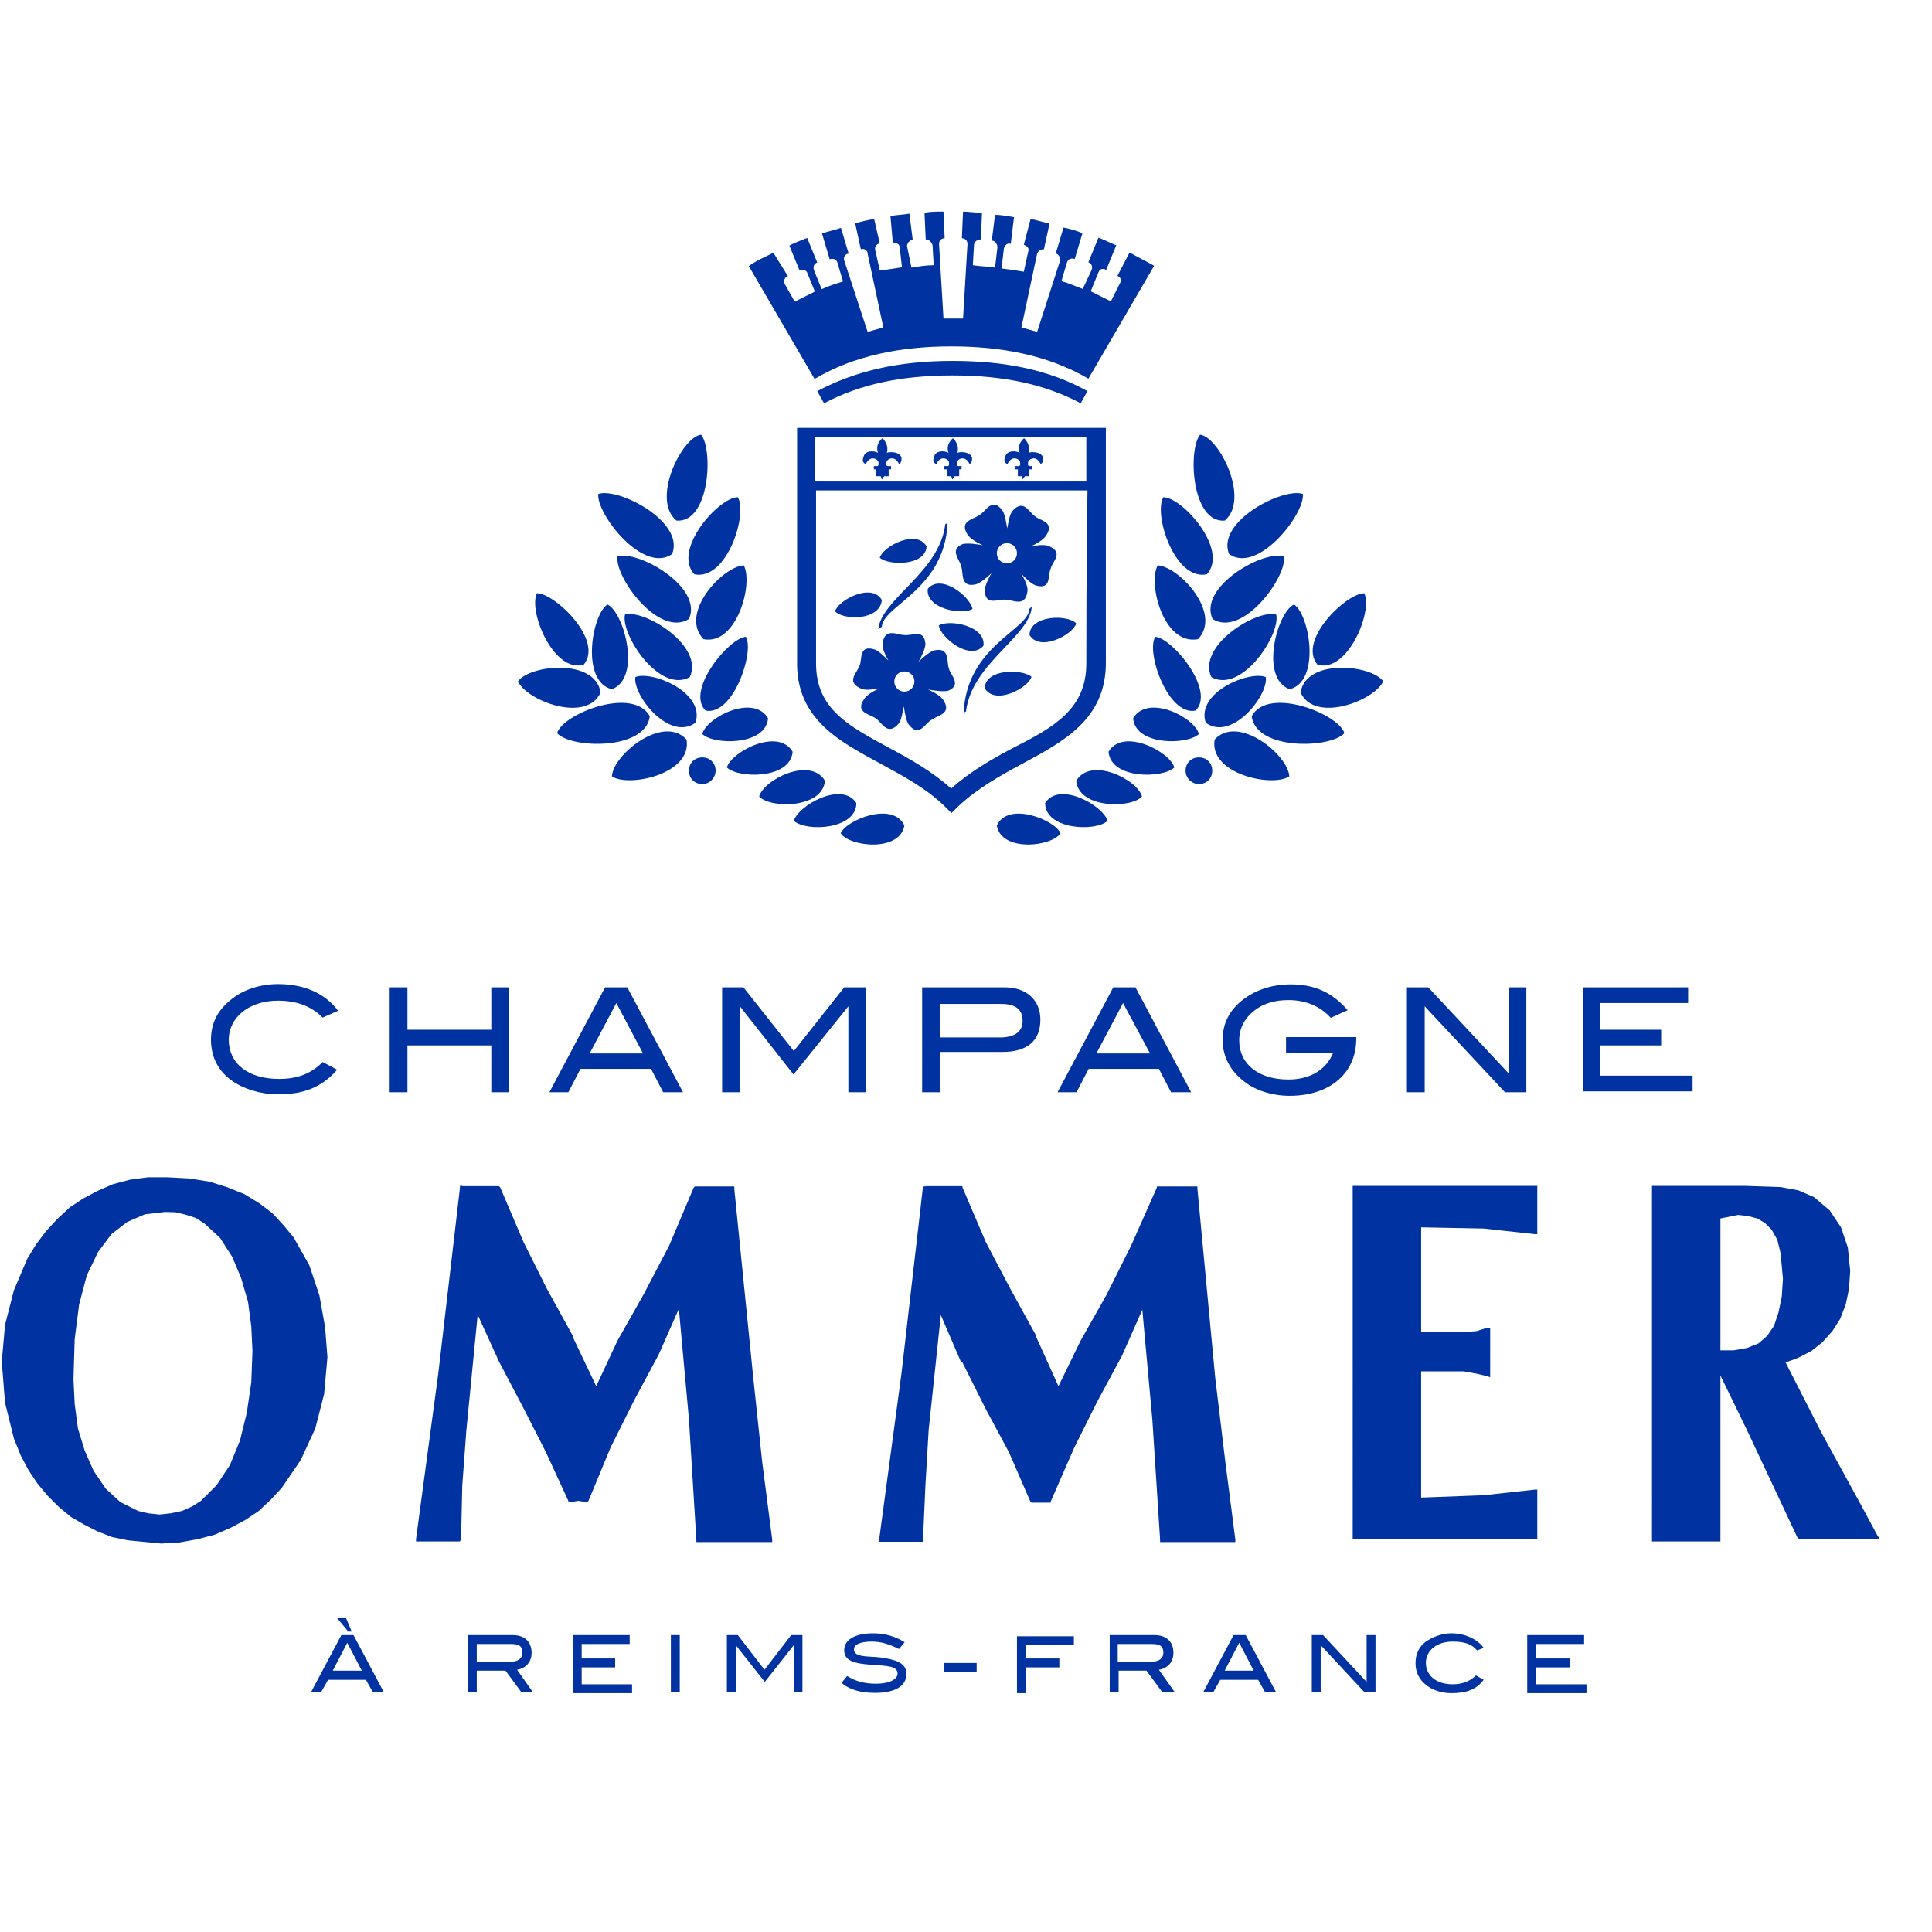 <?xml version="1.0" encoding="UTF-8"?> <svg xmlns="http://www.w3.org/2000/svg" xmlns:xlink="http://www.w3.org/1999/xlink" version="1.1" id="layer" x="0px" y="0px" viewBox="-153 -46 652 652" style="enable-background:new -153 -46 652 652;" xml:space="preserve"> <style type="text/css"> .st0{fill:#0033A1;} </style> <path class="st0" d="M168.4,115.8l0.8-1.1h1.5v-2.3h0.8v-1.1h-1.1c-0.8,0-0.4-1.5-0.4-1.5s0.4-1.1,1.9-1.1s2.3,1.9,2.3,1.9 s1.1-0.4,0.8-2.3c-0.8-1.9-3.8-1.9-4.9-1.5c0.8-3-1.5-4.9-1.5-4.9s-2.6,1.9-1.5,4.9c-1.5-0.8-4.5-0.8-4.9,1.5 c-0.8,1.9,0.8,2.3,0.8,2.3s0.8-1.9,2.3-1.9c1.5,0,1.9,1.1,1.9,1.1s0.4,1.5-0.4,1.5h-1.1v1.1h0.8v2.3h1.5L168.4,115.8 M144.6,115.8 l0.8-1.1h1.5v-2.3h0.8v-1.1h-1.1c-0.8,0-0.4-1.5-0.4-1.5s0.4-1.1,1.9-1.1c1.5,0,2.3,1.9,2.3,1.9s1.1-0.4,0.8-2.3 c-0.8-1.9-3.8-1.9-4.9-1.5c0.8-3-1.5-4.9-1.5-4.9s-2.6,1.9-1.5,4.9c-1.5-0.8-4.5-0.8-4.9,1.5c-0.8,1.9,0.8,2.3,0.8,2.3 s0.8-1.9,2.3-1.9c1.5,0,1.9,1.1,1.9,1.1s0.4,1.5-0.4,1.5h-1.1v1.1h0.8v2.3h1.5L144.6,115.8 M192.1,115.8l0.8-1.1h1.5v-2.3h0.8v-1.1 h-0.8c-0.8,0-0.4-1.5-0.4-1.5s0.4-1.1,1.9-1.1c1.5,0,2.3,1.9,2.3,1.9s1.1-0.4,0.8-2.3c-0.8-1.9-3.8-1.9-4.9-1.5 c0.8-3-1.5-4.9-1.5-4.9s-2.6,1.9-1.5,4.9c-1.5-0.8-4.5-0.8-4.9,1.5c-0.8,1.9,0.8,2.3,0.8,2.3s0.8-1.9,2.3-1.9c1.5,0,1.9,1.1,1.9,1.1 s0.4,1.5-0.4,1.5h-1.1v1.1h0.8v2.3h1.5L192.1,115.8 M-96.5,351.3L-96.5,351.3l7.5,0.4l0,0l0,0l6.8,1.1l0,0l0,0l6,1.9l0,0l0,0 l5.7,2.3l0,0l0,0l4.9,3l0,0l0,0l4.5,3.4l0,0l0,0l3.8,4.1l0,0l0,0l3.4,4.1l0,0l0,0l5.3,9.4l0,0l0,0l3.4,10.2l0,0l0,0l1.9,10.6l0,0 l0,0l0.8,10.2l0,0l0,0l-1.1,12.4l0,0l0,0l-3,11.7l0,0l0,0l-4.9,10.6l0,0l0,0l-6.4,9.4l0,0l0,0l-3.8,4.1l0,0l0,0l-4.1,3.8l0,0l0,0 l-4.5,3l0,0l0,0l-4.9,2.6l0,0l0,0l-5.3,2.3l0,0l0,0l-5.7,1.5l0,0l0,0l-6,1.1l0,0l0,0l-6.4,0.4l0,0l0,0l-11.3-1.1l0,0l0,0l-5.3-1.1 l0,0l0,0l-4.9-1.9l0,0l0,0l-4.5-2.3l0,0l0,0l-4.5-2.6l0,0l0,0l-4.1-3.4l0,0l0,0l-3.8-3.8l0,0l0,0l-3.4-4.1l0,0l0,0l-3-4.5l0,0l0,0 l-2.6-4.9l0,0l0,0l-2.3-5.7l0,0l0,0l-3-12.1l0,0l0,0l-1.1-13.9l0,0l0,0l1.1-12.4l0,0l0,0l3-11.7l0,0l0,0l4.5-10.6l0,0l0,0l3-4.9l0,0 l0,0l3.4-4.5l0,0l0,0l3.8-4.1l0,0l0,0l4.1-3.8l0,0l0,0l4.5-3l0,0l0,0l4.9-2.6l0,0l0,0l5.3-2.3l0,0l0,0l5.7-1.5l0,0l0,0l6-0.8l0,0 l0,0L-96.5,351.3L-96.5,351.3z M-97.3,363l-6.8,0.8l-6,2.6l-5.3,4.1l-4.5,6l-3.8,7.9l-2.6,9.8l-1.5,11.7l-0.4,13.6l0.4,8.3l1.1,8.3 l2.3,7.5l3,6.8l4.1,6l4.9,4.5l6,3l3.4,0.8l0,0l3.8,0.4l0,0l3.8-0.4l3.8-0.8l3.4-1.5l3-1.9l5.3-5.3l4.5-6.8l3.4-8.3l2.3-9.4l1.5-10.2 l0.4-10.6l-0.4-8.3l-1.1-8.3l-2.3-7.9l-3-7.2l-4.1-6.4l-5.3-4.9l-3-1.9l-3.4-1.1l-3.4-0.8l0,0L-97.3,363L-97.3,363z M326.6,403.6 h14.3l0,0l4.5-0.4l3.4-1.1h1.1v0.8V418v0.8l-1.1-0.4l-3.4-0.8l-4.5-0.8l0,0h-14.3v42.6l21.1-0.8l17.3-1.9h0.8v0.8v15.1v0.8h-0.8 h-60.7h-0.8v-0.8V355v-0.8h0.8h60.7h0.8v0.8v14.7v0.8h-0.8l-17.3-1.9l0,0l-21.1-0.4V403.6z M570.8,354.3h14.3h1.1l-0.8,1.1 L570,387.8l-7.5,16.2l-7.2,16.2v53.1v0.8h-0.8l-10.6-0.8l0,0l-10.9,0.8h-0.8v-0.8v-49.7l-15.4-33.9l-15.4-34.3l-0.4-1.1h1.1h26h0.4 v0.4l12.4,30.9l5.3,12.8l0,0l3,6.4l4.1-7.9v-0.4l6-13.6l10.9-28.3v-0.4H570.8z M3,354.3H15h0.4l0.4,0.4l7.9,18.5l7.9,15.8l8.7,15.8 v0.4l0,0l7.9,16.6l7.2-15.4l0,0l0,0l8.7-15.4l8.7-16.6l8.3-19.6l0.4-0.4h0.4h12.1h0.8v0.8l6.4,63.7l3,28.3l3.4,26.4v0.8h-0.8H82.8 h-0.8v-0.8L79.5,433l-3.4-37.3l-6.8,15.4l0,0l0,0L61,426.6l-7.9,15.8l-7.5,18.1l-0.4,0.4h-0.4l-2.6-0.4l-2.6,0.4h-0.8v-0.4L31.2,444 l-7.5-14.7l-8.3-15.8l0,0l0,0l-7.2-15.8l-3.8,38.8L3,455.3l-0.4,18.1l-0.4,0.8H1.8h-13.6h-0.8v-0.8l7.5-55.8L2.2,355v-0.8H3z M159.3,354.3H171h0.8v0.4l7.9,18.5L188,389l8.7,15.8v0.4l0,0l7.5,16.6l7.5-15.4l0,0l0,0l8.7-15.4l8.3-16.6l8.7-19.6v-0.4h0.8h12.1 h0.8v0.8l6,63.7l3.4,28.3l3.4,26.4v0.8H263h-23.7h-0.8v-0.8l-2.6-40.3l-3.4-37.3l-6.8,15.4l0,0l0,0l-8.3,15.4l-7.9,15.8l-7.9,18.1 v0.4h-0.4h-5.7h-0.4l-0.4-0.4l-7.2-16.6l-7.9-14.7l-7.9-15.8h-0.4l0,0l-6.8-15.8l-4.1,38.8l-1.1,18.8l-0.8,18.1v0.8h-0.8h-13.2h-0.8 v-0.8l7.5-55.8l7.2-62.5v-0.8H159.3z M-227.3,365.2v46l4.1-0.4l4.5-0.8l3-1.5l2.6-1.9l2.3-2.3l1.5-2.6l2.3-6.8l0.8-7.5l-0.4-4.9 l-0.8-4.5l-1.1-3.8l-1.5-3.4l-1.9-2.6l-2.3-1.9l-2.3-0.8l-2.6-0.4l0,0L-227.3,365.2z M-249.5,354.3h35.4l0,0l0,0l7.2,0.4l0,0l0,0 l6,1.5l0,0l0,0l5.3,2.3l0,0l0,0l4.5,3l0,0l0,0l3.4,4.1l0,0l0,0l2.6,4.9l0,0l0,0l1.5,6l0,0l0,0l0.4,6.8l0,0l0,0v11.3l0,0l0,0 l-2.6,8.3l0,0l0,0l-4.1,6.8l0,0l0,0l-5.3,4.9l0,0l0,0l-6.4,3.4l0,0l0,0l-7.5,2.3l0,0l0,0l-8.7,1.1l0,0l0,0l-8.7,0.4V473v0.8h-1.5 h-21.5h-0.8V473V355v-0.8H-249.5z M427.6,365.2v44.5h4.5l4.5-0.8l3.8-1.5l3-2.6l2.3-3.4l1.5-4.5l1.1-5.3l0.4-6l-0.8-8.7l-1.1-4.5 l-1.9-3.4l-2.3-2.3l-2.6-1.5l-3-0.8l0,0l-3.4-0.4l0,0L427.6,365.2z M427.6,473.4v0.8h-0.8h-21.5h-0.8v-0.8V355v-0.8h0.8h30.5 l12.1,0.4l0,0l0,0l6,1.1l0,0l0,0l5.3,2.3l0,0l0,0l5.3,4.5l0,0l0,0l3.8,5.7l0,0l0,0l2.3,6.8l0,0l0,0l0.8,7.9l0,0l0,0l-0.4,6l0,0l0,0 l-1.1,5.3l0,0l0,0l-1.9,4.9l0,0l0,0l-2.6,4.1l0,0l0,0l-3.4,3.8l0,0l0,0l-3.8,3l0,0l0,0l-4.5,2.3l0,0l0,0l-4.1,1.5l12.1,23.7 l13.2,24.1l5.7,10.6l0.8,1.1H480h-25.6H454l-0.4-0.4l-17-36.2l-9-18.5V473.4z M-44.1,297.4c-3.8-3.8-8.7-5.7-15.1-5.7 c-9.8,0-16.6,5.7-16.6,13.2c0,7.9,6.4,13.2,17,13.2c6.4,0,10.9-1.9,14.7-5.7l4.9,2.6c-5.3,6-11.3,8.3-20,8.3c-6,0-11.7-1.9-15.4-4.5 c-4.9-3.4-7.2-8.3-7.2-13.9c0-5.7,2.3-10.2,7.2-13.9c3.8-3,9.4-4.9,15.4-4.9c8.7,0,15.8,3,20.3,9L-44.1,297.4z M12.8,322.6v-15.8 h-28.3v15.8h-6v-35.4h6v14.3h28.3v-14.3h6v35.4H12.8z M70.8,322.6l-4.1-7.9H42.9l-4.1,7.9h-6.4l18.8-35.4h7.5l18.8,35.4H70.8z M55,292.5l-9,17H64L55,292.5z M133.3,322.6v-29l0,0l-18.5,23l-18.1-23l0,0v29h-6v-35.4h7.2l17,21.5l17-21.5h7.2v35.4H133.3z M198.1,298.1c0,7.2-4.5,10.9-12.8,10.9h-21.1v13.6h-6v-35.4h27.9C193.6,287.2,198.1,291.7,198.1,298.1z M192.1,298.5 c0-3.8-2.3-5.7-7.2-5.7h-20.7v11.3h21.1C189.9,303.8,192.1,301.9,192.1,298.5z M242.2,322.6l-4.1-7.9h-23.7l-4.1,7.9h-6.4l18.8-35.4 h7.5l18.8,35.4H242.2z M226,292.5l-9,17h18.1L226,292.5z M282.2,323.8c-6,0-11.7-1.9-15.4-4.9c-4.5-3.4-7.2-8.3-7.2-13.9 c0-5.7,2.3-10.2,7.2-13.9c4.1-3,9.4-4.9,15.8-4.9c7.9,0,13.9,2.6,19.2,8.7l-5.7,2.6c-3.4-3.8-8.3-6-14.3-6c-4.5,0-8.3,1.1-11.3,3.4 c-3.4,2.6-5.3,6-5.3,10.2c0,7.9,6.4,13.2,16.6,13.2c7.5,0,12.8-3.4,15.1-9H281v-5.3h23.7v0.4C304.8,315.9,296.1,323.8,282.2,323.8z M354.9,322.6l-27.1-29v29h-6v-35.4h7.2l27.1,29v-29h6v35.4H354.9z M381.3,322.6v-35.4h35.4v5.3h-29.8v9h20.7v5.3h-20.7V317h31.3 v5.3h-36.9V322.6z M-27.2,525l-2.3-4.1h-12.8l-2.3,4.1h-3.4l10.2-19.2h4.1l10.2,19.2H-27.2z M-35.8,508.4l-4.9,9.4h9.8L-35.8,508.4z M-35.8,504.2l-3.4-4.1h3l1.9,4.5h-1.5V504.2z M22.9,525l-5.3-7.2H7.9v7.2h-3v-19.2h15.1c4.1,0,6.4,2.3,6.4,6c0,3.4-2.3,5.3-4.9,5.7 l5.3,7.5H22.9z M23.3,511.8c0-2.3-1.1-3-4.1-3H7.9v6h11.3C21.8,514.8,23.3,513.7,23.3,511.8z M40.3,525v-19.2h19.2v3H43.3v4.9h11.3 v3H43.3v5.7h17v3h-20V525z M73.4,525v-19.2h3V525H73.4z M114.9,525v-15.8l0,0l-9.8,12.4l-9.8-12.4l0,0V525h-3v-19.2H96l9,11.7 l9-11.7h3.8V525H114.9z M141.2,508c-4.1,0-6,1.1-6,2.6c0,0.8,0.4,1.5,1.5,1.9c2.3,0.8,5.3,0.4,9,1.1c4.9,0.8,7.2,2.3,7.2,5.3 c0,4.1-3.8,6.4-10.6,6.4c-4.9,0-8.7-1.1-11.3-3.4l1.9-2.3c3,1.9,6,2.6,9.8,2.6c4.5,0,7.2-1.5,7.2-3.4c0-2.6-3.4-2.6-9-3 c-6-0.4-9-1.5-9-4.9c0-3.4,3.4-5.7,9.8-5.7c4.1,0,7.5,1.1,10.6,3l-1.9,2.3C146.9,508.8,144.3,508,141.2,508z M165.7,517.8v-2.6h10.9 v3h-10.9V517.8z M193.2,508.8v4.9h11.3v3h-11.3v8.7h-3v-19.2h19.2v3h-16.2V508.8z M239.2,525l-5.3-7.2h-9.4v7.2h-3v-19.2h15.1 c4.1,0,6.4,2.3,6.4,6c0,3.4-2.3,5.3-4.9,5.7l5.3,7.5H239.2z M239.6,511.8c0-2.3-1.1-3-4.1-3h-11.3v6h11.3 C238.1,514.8,239.6,513.7,239.6,511.8z M273.9,525l-2.3-4.1h-12.8l-2.3,4.1h-3.4l10.2-19.2h4.1l10.2,19.2H273.9z M265.2,508.4 l-4.9,9.4h9.8L265.2,508.4z M307.4,525l-14.7-15.8V525h-3v-19.2h3.8l14.7,15.8v-15.8h3V525L307.4,525L307.4,525z M345.5,511 c-1.9-2.3-4.5-3-8.3-3c-5.3,0-9,3-9,7.2c0,4.1,3.4,7.2,9,7.2c3.4,0,6-1.1,7.9-3l2.6,1.5c-2.6,3.4-6,4.5-10.9,4.5 c-3.4,0-6.4-1.1-8.3-2.6c-2.6-1.9-3.8-4.5-3.8-7.5s1.1-5.7,3.8-7.5c2.3-1.5,5.3-2.6,8.3-2.6c4.5,0,8.7,1.9,10.9,4.9L345.5,511z M362.4,525v-19.2h19.2v3h-16.2v4.9h11.3v3h-11.3v5.7h17v3h-20V525z M167.2,179.5c-0.8-2.3,0.4-7.2-4.9-6c-1.5,0.4-3.8,2.3-5.3,3.8 c1.1-1.9,2.3-4.5,2.3-6c-0.4-5.3-4.5-2.6-7.2-3c-2.3,0-6.4-2.6-7.2,2.6c-0.4,1.5,0.8,4.1,1.9,6c-1.5-1.5-3.4-3.4-4.9-3.8 c-5.3-1.5-3.8,3.8-4.9,5.7c-0.8,2.3-4.5,5.3,0.4,7.5c1.5,0.8,4.1,0.4,6.4,0c-1.9,0.8-4.5,2.3-5.3,3.8c-3,4.5,2.3,4.9,4.1,6.4 c1.9,1.1,3.8,6,7.5,1.9c1.1-1.1,1.5-4.1,1.9-6c0.4,2.3,0.8,5.3,1.9,6.4c3.4,4.1,5.3-0.8,7.5-1.9c1.9-1.5,6.8-1.9,4.1-6.4 c-0.8-1.5-3.4-3-5.3-3.8c2.3,0.4,5.3,0.8,6.8,0.4C171.8,185.1,167.6,181.7,167.2,179.5z M152.2,187.4c-1.9,0-3.4-1.5-3.4-3.4 c0-1.9,1.5-3.4,3.4-3.4c1.9,0,3.4,1.5,3.4,3.4C155.6,185.9,154.1,187.4,152.2,187.4z M194.4,159.5c-0.4,7.2-21.1,12.4-22.2,35 l0.8-0.4c1.9-16.2,21.5-25.2,22.2-35.4L194.4,159.5z M179.3,186.2c3.4,6,14.7,0,15.8-3.8C192.1,179.8,179.7,179.5,179.3,186.2z M194.4,168.2c3.4,6,14.7,0,15.8-3.8C207.6,161.4,194.8,161.4,194.4,168.2z M178.9,171.9c0.8-6.8-11.7-9-15.1-6.8 C164.6,169.3,174.4,177.2,178.9,171.9z M171.4,145.2c0.8,2.3-0.4,7.2,4.9,6c1.5-0.4,3.8-2.3,5.3-3.8c-1.1,1.9-2.3,4.5-2.3,6 c0.4,5.3,4.5,2.6,7.2,3c2.3,0,6.4,2.6,7.2-2.6c0.4-1.5-0.8-4.1-1.9-6c1.5,1.5,3.4,3.4,4.9,3.8c5.3,1.5,3.8-3.8,4.9-5.7 c0.4-2.3,4.5-5.3-0.4-7.5c-1.5-0.8-4.1-0.4-6.4,0c1.9-0.8,4.5-2.3,5.3-3.8c3-4.5-2.3-4.9-3.8-6.4c-1.9-1.1-3.8-6-7.5-1.9 c-1.1,1.1-1.5,4.1-1.9,6c-0.4-2.3-0.8-5.3-1.9-6.4c-3.4-4.1-5.3,0.8-7.5,1.9c-1.9,1.5-6.8,1.9-4.1,6.4c0.8,1.5,3.4,3,5.3,3.8 c-2.3-0.4-4.9-0.8-6.8-0.4C167.2,139.5,171,142.9,171.4,145.2z M186.8,137.3c1.9,0,3.4,1.5,3.4,3.4c0,1.9-1.5,3.4-3.4,3.4 c-1.9,0-3.4-1.5-3.4-3.4C183.4,138.8,185,137.3,186.8,137.3z M144.6,165.5c0.4-7.2,21.1-12.4,22.2-35l-0.8,0.4 c-1.9,16.2-21.5,25.2-22.6,35.4L144.6,165.5z M159.7,138.4c-3.4-6-14.7,0-15.8,3.8C146.5,144.8,159.3,145.2,159.7,138.4z M144.6,156.5c-3.4-6-14.7,0-15.8,3.8C131.5,163.3,143.9,163.6,144.6,156.5z M160.1,152.7c-0.8,6.8,11.7,9,15.1,6.8 C174.4,155.3,164.6,147.4,160.1,152.7z M165.4,61.5l-1.5-25.2c0-1.1,0.8-1.9,1.9-1.9l-0.4-9c-2.3,0-4.5,0-6.4,0.4l0,0l0.4,9 c1.1,0,1.9,0.8,2.3,1.9l0.4,6.8c-2.6,0-4.9,0.4-7.5,0.8l-1.5-7.2c0-1.1,0.8-1.9,1.9-2.3l-1.1-8.7c-2.3,0.4-4.1,0.4-6.4,0.8l0.8,9 c1.1,0,2.3,0.4,2.3,1.5l0.8,6.8c-2.6,0.4-4.9,0.8-7.5,1.1l-1.5-6.8c-0.4-1.1,0.4-2.3,1.5-2.3l-1.9-8.3c-2.3,0.4-4.1,0.8-6.4,1.5 l1.9,8.7c1.1-0.4,2.3,0.4,2.3,1.5l5.3,24.9l-5.3,1.5l-7.9-24.1c-0.4-1.1,0.4-2.3,1.5-2.3l-2.6-8.7c-2.3,0.8-4.1,1.1-6.4,1.9l2.6,8.7 c1.1-0.4,2.3,0,2.6,1.1l1.9,6.4c-2.6,0.8-4.9,1.5-7.2,2.6l-2.6-6.4c-0.4-1.1,0-2.3,1.1-2.6l-3.4-8.3c-1.9,0.8-4.1,1.5-6,2.6l3.4,8.3 c1.1-0.4,2.3,0,2.6,0.8l2.6,6.4c-2.3,1.1-4.5,2.3-6.8,3.4l-3.4-6c-0.4-1.1,0-2.3,1.1-2.6l-4.9-7.9c-3,1.5-5.7,2.6-8.3,4.5l22.2,38.1 C135.2,74,151,70.9,168,70.9s32.8,3,46.3,10.9l22.2-38.1c-2.6-1.5-5.7-3-8.3-4.5l-4.1,7.9c1.1,0.4,1.5,1.5,0.8,2.6l-3,6 c-2.3-1.1-4.5-2.3-6.8-3.4l2.6-6.4c0.4-1.1,1.5-1.5,2.6-0.8l3.4-8.3c-1.9-0.8-4.1-1.9-6-2.6l-3.4,8.3c1.1,0.4,1.5,1.5,1.1,2.6 l-3,6.4c-2.3-0.8-4.5-1.9-7.2-2.6l1.9-6.4c0.4-1.1,1.5-1.5,2.6-1.1l2.6-8.7c-1.9-0.8-4.1-1.5-6.4-1.9l-2.6,8.7 c1.1,0.4,1.5,1.5,1.5,2.3L197,66l-5.3-1.5l5.3-24.9c0.4-1.1,1.5-1.5,2.3-1.5l1.9-8.7c-2.3-0.4-4.1-1.1-6.4-1.5l-2.3,8.7 c1.1,0.4,1.9,1.1,1.5,2.3l-1.5,6.8c-2.3-0.4-4.9-0.8-7.5-1.1l0.8-6.8c0.4-1.1,1.1-1.9,2.3-1.5l1.1-9c-2.3-0.4-4.5-0.8-6.4-0.8 l-1.1,8.7c1.1,0,1.9,1.1,1.9,2.3l-0.8,6.8c-2.6-0.4-4.9-0.4-7.5-0.8l0.4-6.8c0-1.1,1.1-1.9,2.3-1.9l0.4-9l0,0 c-2.3,0-4.5-0.4-6.4-0.4l-0.4,9c1.1,0,1.9,0.8,1.9,1.9l-1.5,25.2C171.8,61.5,165.4,61.5,165.4,61.5z M261.8,141 c9.8,6.8,25.6-13.6,24.9-20.3C279.9,118.4,257.3,130.1,261.8,141z M260.3,129.7c8.7-7.2-1.9-28.3-8.3-29 C247.9,105.6,249,130.5,260.3,129.7z M254.3,147.8c7.5-8.3-8.3-26-14.7-26C236.2,127.5,243.4,150.1,254.3,147.8z M256.2,162.9 c10.2,6.4,25.2-14.3,24.1-21.1C273.5,139.5,251.3,152,256.2,162.9z M251.3,169.7c8.3-8.7-6.4-24.5-13.6-24.9 C234.3,150.8,239.6,171.9,251.3,169.7z M250.5,193.8c6.8-6.8-7.9-24.5-13.6-24.9C233.6,173.8,241.1,195.7,250.5,193.8z M255.8,182.5 c10.2,5.7,23.4-14.3,21.9-21.1C271.2,159.5,250.9,171.9,255.8,182.5z M229.4,196.4c0.8,9.4,18.5,9,22.2,5.3 C250.1,196,234.3,188.1,229.4,196.4z M253.9,197.9c8.7,6.4,21.1-9,20.3-15.4C268.6,180.2,250.5,187.7,253.9,197.9z M269.4,195.7 c1.5,11.7,26.8,10.9,31.3,5.7C298.7,194.9,275,185.5,269.4,195.7z M291.6,178.3c10.2,3,18.8-18.1,15.8-24.1 C301.4,154.2,284.8,170,291.6,178.3z M282.2,186.6c10.6-2.6,6.8-25.2,1.5-28.6C278,160.6,272,182.8,282.2,186.6z M285.9,187.7 c4.9,10.6,25.2,2.6,27.9-3.8C309.7,178.3,287.8,176.1,285.9,187.7z M256.9,203.6c-1.9,11.7,19.6,16.2,25.2,12.4 C281.8,208.8,264.8,194.9,256.9,203.6z M183.4,232.6c1.5,9,18.5,7.2,21.5,2.6C203,230.7,187.2,224.3,183.4,232.6z M199.7,225 c0,9,17,9.8,21.1,6C219.2,225.8,204.5,217.5,199.7,225z M210.2,217.5c0.8,9.4,18.5,9.4,22.2,5.3 C230.9,217.1,215.1,209.2,210.2,217.5z M221.1,207.7c0.8,9.4,18.5,9,22.2,5.3C241.9,207.7,226,199.4,221.1,207.7z M251.6,218.6 c2.6,0,4.5-1.9,4.5-4.5c0-2.6-1.9-4.5-4.5-4.5s-4.5,1.9-4.5,4.5C247.1,216.4,249,218.6,251.6,218.6z M73.8,141 c-9.8,6.8-25.6-13.6-24.9-20.3C55.7,118.4,78.3,130.1,73.8,141z M75.3,129.7c-8.7-7.2,1.9-28.3,8.3-29 C87.7,105.6,86.6,130.5,75.3,129.7z M81.3,147.8c-7.5-8.3,8.3-26,14.7-26C99.4,127.5,92.3,150.1,81.3,147.8z M79.5,162.9 c-10.2,6.4-25.2-14.3-24.1-21.1C62.1,139.5,84.4,152,79.5,162.9z M84.4,169.7c-8.3-8.7,6.4-24.5,13.6-24.9 C101.3,150.8,95.7,171.9,84.4,169.7z M85.1,193.8c-6.8-6.8,7.9-24.5,13.6-24.9C101.7,173.8,94.5,195.7,85.1,193.8z M79.8,182.5 c-10.2,5.7-23.4-14.3-21.9-21.1C64.4,159.5,84.7,171.9,79.8,182.5z M106.2,196.4c-0.8,9.4-18.5,9-22.2,5.3 C85.5,196,101.3,188.1,106.2,196.4z M81.7,197.9c-8.7,6.4-21.1-9-20.3-15.4C67,180.2,85.1,187.7,81.7,197.9z M66.3,195.7 c-1.5,11.7-26.8,10.9-31.3,5.7C36.9,194.9,60.6,185.5,66.3,195.7z M44,178.3c-10.2,3-18.8-18.1-15.8-24.1 C34.2,154.2,50.8,170,44,178.3z M53.5,186.6c-10.6-2.6-6.8-25.2-1.5-28.6C57.6,160.6,63.6,182.8,53.5,186.6z M49.7,187.7 c-4.9,10.6-25.2,2.6-27.9-3.8C26,178.3,47.8,176.1,49.7,187.7z M78.7,203.6c1.9,11.7-19.6,16.2-25.2,12.4 C53.8,208.8,70.8,194.9,78.7,203.6z M152.2,232.6c-1.5,9-18.5,7.2-21.5,2.6C132.6,230.7,148.4,224.3,152.2,232.6z M136,225 c0,9-17,9.8-21.1,6C116.4,225.8,131.1,217.5,136,225z M125.4,217.5c-0.8,9.4-18.5,9.4-22.2,5.3C104.7,217.1,120.5,209.2,125.4,217.5 z M114.5,207.7c-0.8,9.4-18.5,9-22.2,5.3C93.8,207.7,109.6,199.4,114.5,207.7z M84,218.6c-2.6,0-4.5-1.9-4.5-4.5 c0-2.6,1.9-4.5,4.5-4.5c2.6,0,4.5,1.9,4.5,4.5C88.5,216.4,86.6,218.6,84,218.6z M168.4,75.8c-18.1,0-32.8,3.4-45.6,10.2l2.3,4.1 c12.1-6.4,26-9.4,43.3-9.4s31.3,3,43.3,9.4L214,86C201.2,78.9,186.5,75.8,168.4,75.8z M116,98.4v78.7c-0.4,19.6,14.3,27.1,28.3,34.7 c7.5,4.1,15.4,8.3,21.5,14.3l2.3,2.3l2.3-2.3c6.4-6,13.9-10.2,21.5-14.3c13.9-7.5,28.6-15.1,28.3-34.7V98.4H116z M213.6,177.9 c0,15.4-10.9,21.5-24.9,28.6c-7.2,3.8-14.3,7.9-20.7,13.6c-6.4-5.7-13.6-9.8-20.7-13.6c-13.9-7.5-24.9-13.2-24.9-28.6 c0,0,0-36.5,0-58.4H214C213.6,141,213.6,177.6,213.6,177.9z M213.6,116.5H122v-15.1h91.6C213.6,101.5,213.6,116.5,213.6,116.5z"></path> </svg> 